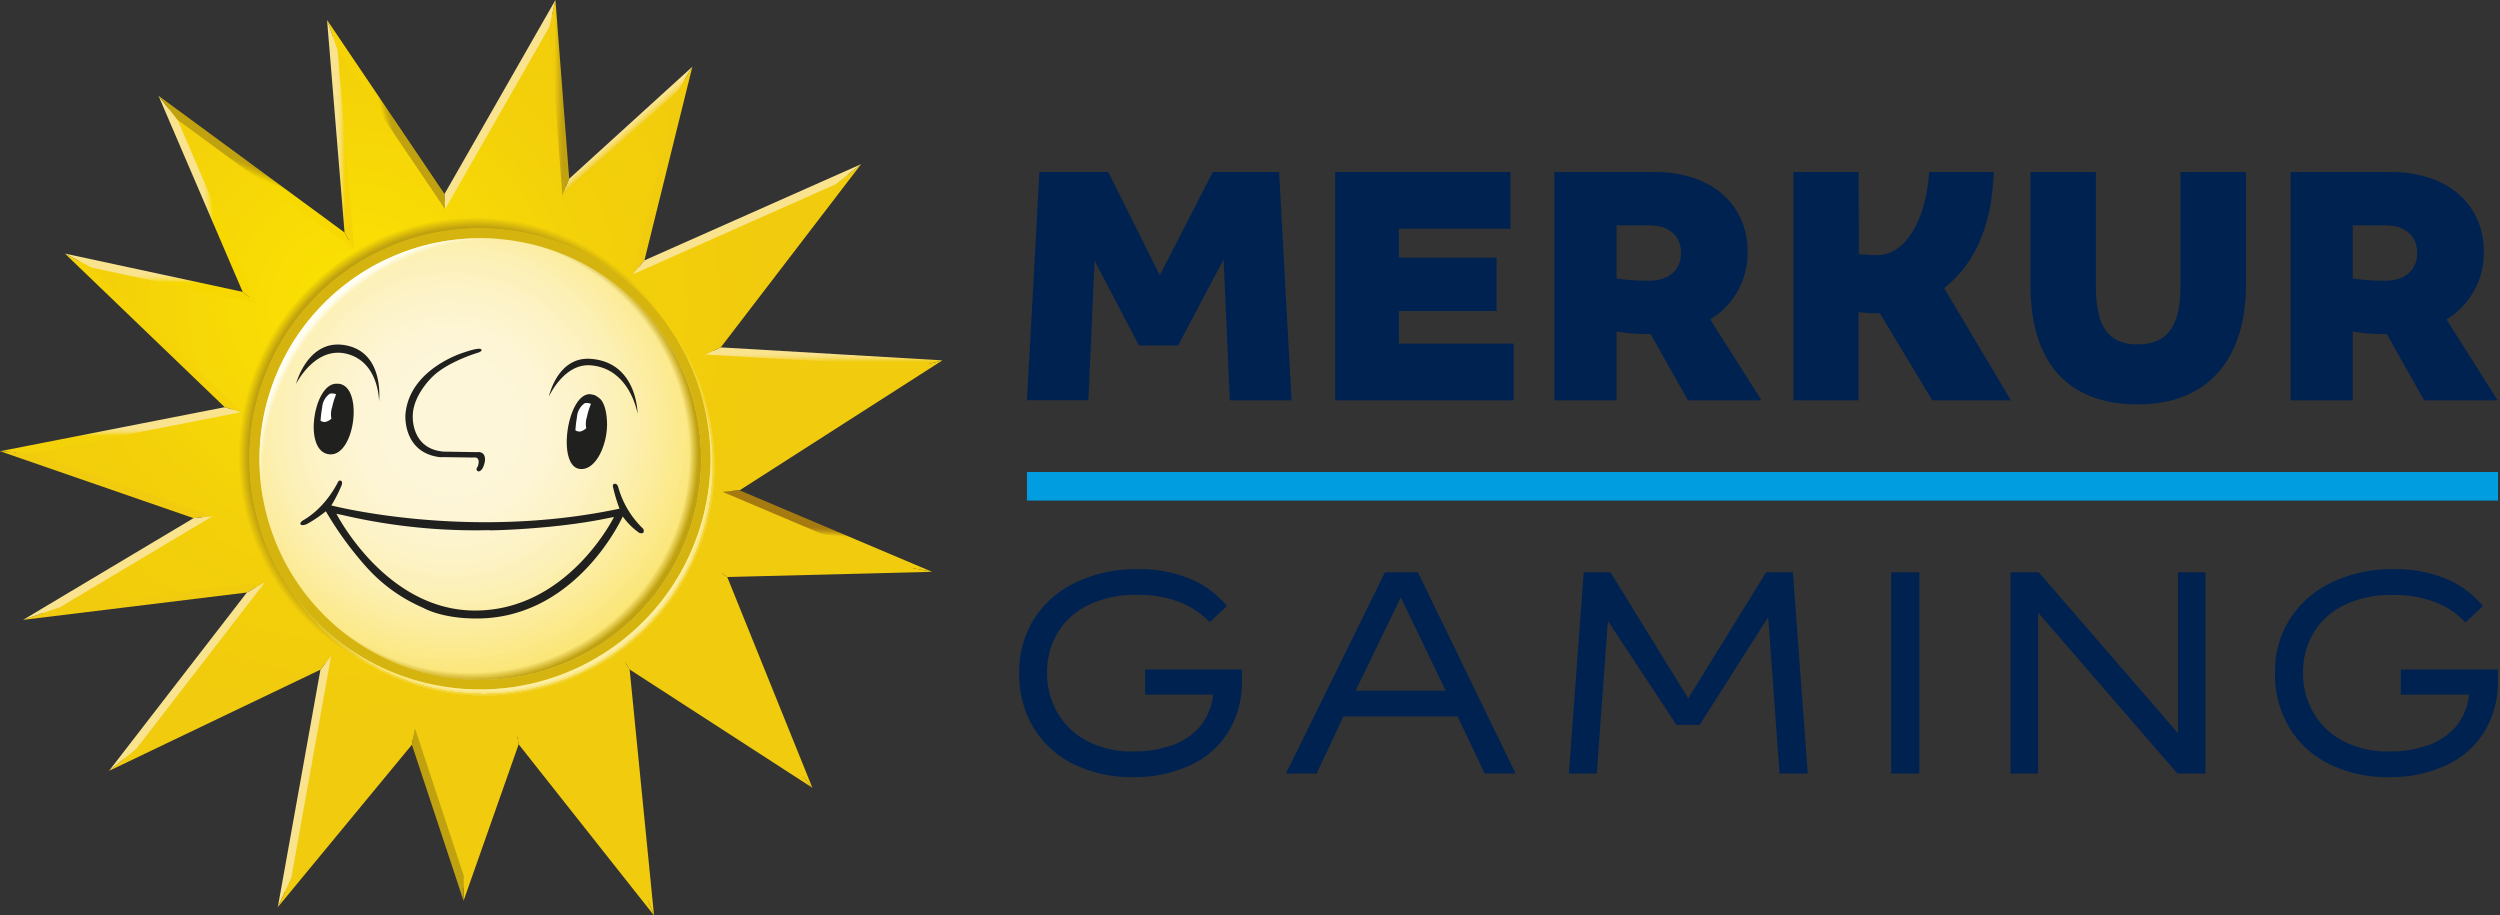 <svg xmlns="http://www.w3.org/2000/svg" xmlns:xlink="http://www.w3.org/1999/xlink" viewBox="0 0 620 227"><rect x="0" y="0" width="620" height="227" fill="#333333" stroke="none"/><title>ProGambler - Merkur Gaming</title><defs><linearGradient id="r" x1=".505" x2=".495" y1=".415" y2=".585"><stop offset=".07" stop-color="#f9e38e"/><stop offset=".2" stop-color="#f9e389"/><stop offset=".36" stop-color="#f9e179"/><stop offset=".54" stop-color="#f8df60"/><stop offset=".73" stop-color="#f7dc3c"/><stop offset=".93" stop-color="#f6d80f"/><stop offset=".99" stop-color="#f6d700"/></linearGradient><linearGradient id="b" x1=".713" x2=".253" y1=".498" y2=".502"><stop offset=".08" stop-color="#c0a10f"/><stop offset=".45" stop-color="#d1b00e"/><stop offset=".98" stop-color="#f1cb0d"/></linearGradient><linearGradient id="f" x1=".529" x2=".471" y1=".488" y2=".512"><stop offset=".08" stop-color="#c0a10f"/><stop offset=".42" stop-color="#d1b10c"/><stop offset=".98" stop-color="#f5d307"/></linearGradient><linearGradient id="c" x1=".477" x2=".523" y1=".474" y2=".526"><stop offset=".07" stop-color="#f9e38e"/><stop offset=".21" stop-color="#f9e289"/><stop offset=".38" stop-color="#f8df79"/><stop offset=".57" stop-color="#f6da60"/><stop offset=".78" stop-color="#f4d43c"/><stop offset=".99" stop-color="#f1cb0f"/><stop offset="1" stop-color="#f1cb0d"/></linearGradient><linearGradient id="t" x1=".458" x2=".542" y1=".509" y2=".491"><stop offset=".07" stop-color="#f9e38e"/><stop offset=".2" stop-color="#f9e389"/><stop offset=".36" stop-color="#f9e279"/><stop offset=".55" stop-color="#f8e060"/><stop offset=".74" stop-color="#f8dd3c"/><stop offset=".94" stop-color="#f7da0f"/><stop offset="1" stop-color="#f7d900"/></linearGradient><linearGradient id="u" x1=".514" x2=".486" y1=".475" y2=".525"><stop offset=".08" stop-color="#c0a10f"/><stop offset=".41" stop-color="#d1b20a"/><stop offset=".98" stop-color="#f7d900"/></linearGradient><linearGradient id="a" x1=".333" x2=".664" y1=".502" y2=".498"><stop offset=".07" stop-color="#f9e38e"/><stop offset=".2" stop-color="#f9e289"/><stop offset=".37" stop-color="#f8e179"/><stop offset=".56" stop-color="#f8de60"/><stop offset=".76" stop-color="#f7d93c"/><stop offset=".97" stop-color="#f5d40f"/><stop offset="1" stop-color="#f5d307"/></linearGradient><linearGradient xlink:href="#a" id="v" x1="123.1" x2="125.03" y1="25.38" y2="26.5"/><linearGradient xlink:href="#b" id="w" x1="207.08" x2="205.78" y1="106.67" y2="104.67"/><linearGradient xlink:href="#b" id="x" x1="165.31" x2="163.3" y1="42.55" y2="42.05"/><linearGradient id="d" x1=".501" x2=".499" y1=".276" y2=".749"><stop offset=".07" stop-color="#f9e38e"/><stop offset=".21" stop-color="#f9e289"/><stop offset=".38" stop-color="#f8df79"/><stop offset=".57" stop-color="#f6da60"/><stop offset=".77" stop-color="#f4d43c"/><stop offset=".98" stop-color="#f1cb0f"/><stop offset=".99" stop-color="#f1cb0d"/></linearGradient><linearGradient xlink:href="#b" id="y" x1="204.31" x2="204.27" y1="142.68" y2="140.35"/><linearGradient id="e" x1=".508" x2=".492" y1=".459" y2=".556"><stop offset="0" stop-color="#a47a11"/><stop offset=".19" stop-color="#aa8011"/><stop offset=".44" stop-color="#b99010"/><stop offset=".72" stop-color="#d3ab0f"/><stop offset=".98" stop-color="#f1cb0d"/></linearGradient><linearGradient xlink:href="#b" id="z" x1="195.2" x2="193.25" y1="65.09" y2="63.57"/><linearGradient xlink:href="#c" id="A" x1="184.81" x2="185.64" y1="53.44" y2="55.32"/><linearGradient xlink:href="#d" id="B" x1="74.43" x2="76.6" y1="193.59" y2="193.97"/><linearGradient xlink:href="#e" id="C" x1="190.38" x2="188.52" y1="167.89" y2="168.64"/><linearGradient xlink:href="#e" id="D" x1="86.86" x2="84.98" y1="203.57" y2="202.05"/><linearGradient xlink:href="#e" id="E" x1="122.52" x2="120.4" y1="202.32" y2="201.59"/><linearGradient xlink:href="#b" id="F" x1="107.89" x2="109.97" y1="202.35" y2="201.68"/><linearGradient xlink:href="#b" id="G" x1="144.17" x2="145.97" y1="204.48" y2="203.07"/><linearGradient xlink:href="#b" id="H" x1="177.05" x2="178.17" y1="179.6" y2="177.86"/><linearGradient xlink:href="#e" id="I" x1="159.14" x2="156.83" y1="194.44" y2="194.69"/><linearGradient xlink:href="#b" id="J" x1="35.85" x2="35.6" y1="150.05" y2="148.05"/><linearGradient xlink:href="#b" id="K" x1="26.02" x2="26.69" y1="120.94" y2="118.99"/><linearGradient id="L" x1=".497" x2=".503" y1=".441" y2=".619"><stop offset=".07" stop-color="#f9e38e"/><stop offset=".2" stop-color="#f9e289"/><stop offset=".37" stop-color="#f8e079"/><stop offset=".56" stop-color="#f7dd60"/><stop offset=".76" stop-color="#f6d93c"/><stop offset=".97" stop-color="#f4d30f"/><stop offset=".99" stop-color="#f4d209"/></linearGradient><linearGradient xlink:href="#e" id="M" x1="55.11" x2="54.07" y1="177.96" y2="175.84"/><linearGradient xlink:href="#d" id="N" x1="28.66" x2="29.77" y1="139.95" y2="141.8"/><linearGradient xlink:href="#d" id="O" x1="45.49" x2="47.26" y1="167.08" y2="168.47"/><linearGradient xlink:href="#f" id="P" x1="37.25" x2="38.74" y1="83.31" y2="81.77"/><radialGradient id="g" cx="61.76" cy="-180.65" r="119.1" gradientTransform="matrix(.87 0 0 .87 33.67 233.29)" gradientUnits="userSpaceOnUse"><stop offset="0" stop-color="#fdf1ab"/><stop offset="0" stop-color="#fce400"/><stop offset=".12" stop-color="#fadf03"/><stop offset=".6" stop-color="#f3d00a"/><stop offset="1" stop-color="#f1cb0d"/><stop offset="1" stop-color="#f1cb0d"/></radialGradient><radialGradient id="k" cx="111.95" cy="105.29" r="62.41" gradientUnits="userSpaceOnUse"><stop offset=".21" stop-color="#fdf6d9"/><stop offset=".37" stop-color="#fdf5d5"/><stop offset=".53" stop-color="#fdf3c8"/><stop offset=".7" stop-color="#fcf0b3"/><stop offset=".86" stop-color="#fceb95"/><stop offset="1" stop-color="#fbe678"/></radialGradient><radialGradient id="l" cx="95.54" cy="-138.68" r="64.82" gradientTransform="matrix(.87 0 0 .87 33.67 233.29)" gradientUnits="userSpaceOnUse"><stop offset="0" stop-color="#c0a10f" stop-opacity="0"/><stop offset=".96" stop-color="#c0a10f" stop-opacity="0"/><stop offset="1" stop-color="#c0a10f"/></radialGradient><radialGradient id="n" cx="99.49" cy="-134.65" r="65.32" gradientTransform="matrix(-.649 -.579 .613 -.686 268.13 80.83)" gradientUnits="userSpaceOnUse"><stop offset="0" stop-color="#fff" stop-opacity="0"/><stop offset=".96" stop-color="#fcec91" stop-opacity="0"/><stop offset=".96" stop-color="#fcefa0" stop-opacity=".15"/><stop offset=".96" stop-color="#fdf2b4" stop-opacity=".35"/><stop offset=".97" stop-color="#fef5c6" stop-opacity=".52"/><stop offset=".97" stop-color="#fef8d5" stop-opacity=".67"/><stop offset=".98" stop-color="#fefae1" stop-opacity=".79"/><stop offset=".98" stop-color="#fffcea" stop-opacity=".88"/><stop offset=".99" stop-color="#fffdf1" stop-opacity=".95"/><stop offset=".99" stop-color="#fffef5" stop-opacity=".99"/><stop offset="1" stop-color="#fffef6"/></radialGradient><radialGradient id="o" cx="95.63" cy="-138.57" r="67.98" gradientTransform="matrix(.67 .56 -.57 .69 -26.5 153.97)" gradientUnits="userSpaceOnUse"><stop offset=".81" stop-color="#c0a10f"/><stop offset=".92" stop-color="#c0a10f"/><stop offset=".96" stop-color="#c0a10f" stop-opacity="0"/></radialGradient><radialGradient id="p" cx="99.34" cy="-134.9" r="66.38" gradientTransform="matrix(.87 0 0 .87 33.67 232.76)" gradientUnits="userSpaceOnUse"><stop offset=".58" stop-color="#fcec91" stop-opacity="0"/><stop offset=".96" stop-color="#fceea6"/><stop offset=".97" stop-color="#fceea6" stop-opacity=".98"/><stop offset=".97" stop-color="#fceea5" stop-opacity=".93"/><stop offset=".97" stop-color="#fceea3" stop-opacity=".85"/><stop offset=".98" stop-color="#fceda0" stop-opacity=".74"/><stop offset=".98" stop-color="#fced9d" stop-opacity=".59"/><stop offset=".98" stop-color="#fced9a" stop-opacity=".41"/><stop offset=".99" stop-color="#fcec95" stop-opacity=".19"/><stop offset=".99" stop-color="#fcec91" stop-opacity="0"/></radialGradient></defs><path fill="#002251" d="M257.78 42.65h17.06l12.79 25.59 13.16-25.59h16.43l3.08 56.63H305l-1.55-34.94-11.28 21.33h-9.71l-11-21-1.54 34.58h-15.23zM331.13 42.65h43.46v14.07h-27.67v7.17h24.22v13.25h-24.22v8.07h28.49v14.07h-44.28zM385.48 42.65h24.78c14.61 0 23.14 8.44 23.14 19.69a19.18 19.18 0 0 1-9.26 16.88l12.71 20.06h-18.24l-9.26-16.43c-1.09 0-2.36 0-3.63-.09a41 41 0 0 1-4.81-.54v17.06h-15.43zm31.4 20.06c0-4.18-2.9-6.81-7.8-6.81h-8.17v13.16a48 48 0 0 0 8.17.54c4.99 0 7.8-2.81 7.8-6.89M503.55 70.6V42.65h16.24v28.5c0 10.07 3.27 14.25 10.35 14.25s10.61-4.18 10.61-14.25v-28.5H557V70.6c0 18.15-9.17 29.68-26.77 29.68-18.15 0-26.68-11.16-26.68-29.68M568.06 42.65h24.78c14.61 0 23.14 8.44 23.14 19.69a19.18 19.18 0 0 1-9.26 16.88l12.71 20.06h-18.24l-9.26-16.43c-1.09 0-2.36 0-3.63-.09a41 41 0 0 1-4.81-.54v17.06h-15.43zm31.4 20.06c0-4.18-2.9-6.81-7.8-6.81h-8.17v13.16a48 48 0 0 0 8.17.54c4.99 0 7.8-2.81 7.8-6.89M444.78 42.65h16.15L461 63a40 40 0 0 0 4.54.27c6.91 0 12-8.33 12.9-20.61h16C494 55.72 490 65.2 482.15 71.46l16.56 27.82H479.2l-13-21.6a35 35 0 0 1-5.29-.27v21.87h-16.13z"/><path fill="#009de0" d="M254.69 117.05h364.82v7.09H254.69z"/><circle cx="119" cy="113.84" r="59.05" fill="#d5b40f"/><path fill="url(#g)" d="m181.29 121.78 49.3-31.59L176.81 87l33.57-43.82-52 23.09L170 19.5l-29.63 27L137 3.32 110.31 50 82.42 8.69l4.21 51.08-45-33 20.19 47-42.49-9.17 38.48 37-54 10.58 46.52 16.09-40 23.9 53.18-6.51-33.11 42.8 50.4-24.13-10.24 57.06 32-38.73L115 220.31l13.29-37.77 32.59 41.2-5.88-59.68 44.41 28.75-20.47-50.68 47.62-1.21zM119 56.64a57.27 57.27 0 0 1 57.2 57.21v.15A57.17 57.17 0 1 1 119 56.64"/><path fill="url(#k)" d="M119.13 59.08a54.77 54.77 0 1 1-54.78 54.77 54.83 54.83 0 0 1 54.78-54.77"/><path fill="url(#l)" d="M119.13 59.08a54.77 54.77 0 1 1-54.78 54.77 54.83 54.83 0 0 1 54.78-54.77"/><path fill="url(#n)" d="M119.13 59.08a54.77 54.77 0 1 1-54.78 54.77 54.83 54.83 0 0 1 54.78-54.77"/><path fill="url(#o)" d="m181.29 121.78 49.3-31.59L176.81 87l33.57-43.82-52 23.09L170 19.5l-29.63 27L137 3.32 110.31 50 82.42 8.69l4.21 51.08-45-33 20.19 47-42.49-9.17 38.48 37-54 10.58 46.52 16.09-40 23.9 53.18-6.51-33.11 42.8 50.4-24.13-10.24 57.06 32-38.73L115 220.31l13.29-37.77 32.59 41.2-5.88-59.68 44.41 28.75-20.47-50.68 47.62-1.21zM119 56.64a57.27 57.27 0 0 1 57.2 57.21v.15A57.17 57.17 0 1 1 119 56.64"/><path fill="#20201e" d="M159.54 131.17a22.84 22.84 0 0 1-6.24-10.43c-.28-.91-.88-.76-.88-.76-.65.13-.38.85-.38.85a39 39 0 0 0 1.6 5.32c-37.64 8-71.47-.8-71.47-.8a35 35 0 0 0 2.6-5.13c.22-.82-.2-1-.2-1-.63-.22-.82.47-.82.47-3.55 6.81-8.53 9.31-8.53 9.31s-1 .56-.65 1.06c0 0 .25.41 1.46-.05a33 33 0 0 0 4.78-3.21 84.7 84.7 0 0 0 9.94 13.69 40.1 40.1 0 0 0 14.11 10.21c4.82 2.55 11.4 2.64 11.4 2.64 26.27 1.36 38.18-25.26 38.18-25.26a17.2 17.2 0 0 0 4.12 4.09c1.59.43.98-1 .98-1m-42.11 20.24c-21.92-.25-34-24-34-24l1.71.36a145 145 0 0 0 36.93 3.69c-4.77.18 13.62.15 28.26-2.87l1.94-.38s-11.56 23.48-34.84 23.2M109.35 113.36c.42 0 8 .11 8 .11 2.13-.33 1.13 2.24 1.13 2.24-.74.92.14 1.2.14 1.2 1.24 0 1.63-2.49 1.63-2.49.32-2.71-1.93-2.29-1.93-2.29L110 112c-8.12-.68-7.63-8.82-7.63-8.82 0-5.32 5.09-9.95 5.09-9.95 4-3.73 11.27-5.82 11.27-5.82 1-.45.65-.69.65-.69-.22-.76-4.18.64-4.18.64s-13.77 4-14.66 15.52c0 0-.71 9.55 8.83 10.53M73.41 95.23s4.71-9.53 12.67-7.46S94 99.54 94 99.54s1.39-11.46-7.52-13.74c-9.99-2.55-13.07 9.43-13.07 9.43M146.58 89c11.54.91 11.54 13.61 11.54 13.61s-1.81-11.16-11.54-12c-6.73-.61-10.46 7.77-10.46 7.77s2.1-10.07 10.46-9.38M83.32 95.17"/><path fill="#20201e" d="M83.36 95.16c-5.63.06-8.28 16.91-1.67 17.52s8.65-18.06 1.67-17.52"/><path fill="#fff" d="M81.8 97.63a4.55 4.55 0 0 0-1.91 3.45 30 30 0 0 0-.39 3.26 1.7 1.7 0 0 0 1.27.29 3.4 3.4 0 0 0 1.42-.81 5.5 5.5 0 0 1 .17-2.8 17.8 17.8 0 0 1 1-3.22 2.2 2.2 0 0 0-.72-.21 2.9 2.9 0 0 0-.84.04"/><path fill="#20201e" d="M150.52 104.34c-.12-2.27-.66-4.68-1.92-5.62a6.6 6.6 0 0 0-1.08-.71 10 10 0 0 0-1.09-.25c-5.76-.36-8.44 17.88-2.63 18.54 4.2.48 7.08-6.7 6.72-11.96"/><path fill="#fff" d="M145 100a4.55 4.55 0 0 0-1.91 3.45 31 31 0 0 0-.39 3.25 1.66 1.66 0 0 0 1.27.3 3.4 3.4 0 0 0 1.42-.81 5.5 5.5 0 0 1 .17-2.8 17.8 17.8 0 0 1 1-3.22 2.2 2.2 0 0 0-.72-.21 2.9 2.9 0 0 0-.84.04"/><path fill="url(#p)" d="m181.29 121.78 49.3-31.59L176.81 87l33.57-43.82-52 23.09L170 19.5l-29.63 27L137 3.32 110.31 50 82.42 8.69l4.21 51.08-45-33 20.19 47-42.49-9.17 38.48 37-54 10.58 46.52 16.09-40 23.9 53.18-6.51-33.11 42.8 50.4-24.13-10.24 57.06 32-38.73L115 220.31l13.29-37.77 32.59 41.2-5.88-59.68 44.41 28.75-20.47-50.68 47.62-1.21zM119 56.64a57.27 57.27 0 0 1 57.2 57.21v.15A57.17 57.17 0 1 1 119 56.64"/><path fill="url(#r)" d="m22.56 66.32 40.98 8.83-3.36-2.77-44.08-9.49z"/><path fill="url(#b)" d="m136.25 6.64 3.23 41.92 1.68-4.23L137.75 0z"/><path fill="url(#f)" d="m110.38 51.88-.14-3.78L81.11 4.96l2.62 7.46z"/><path fill="url(#c)" d="m139.48 48.56 28.71-26.11 3.52-5.91-30.55 27.79z"/><path fill="url(#t)" d="m44.04 29.72-4.73-5.97 20.87 48.63 3.36 2.77z"/><path fill="url(#u)" d="m87.81 61.87-2.36-4.21-46.14-33.91 4.73 5.97z"/><path fill="url(#a)" d="m87.81 61.87-4.08-49.45-2.62-7.46 4.34 52.7z"/><path fill="url(#v)" d="m136.25 6.64 1.5-6.64-27.51 48.1.14 3.78z"/><path fill="url(#w)" d="m179.15 121.96 4.27-.36 50.3-32.23-6.26 1.64z"/><path fill="url(#x)" d="m168.19 22.45-11.29 45.6 2.92-3.48 11.89-48.03z"/><path fill="url(#d)" d="m227.46 91.01 6.26-1.64-54.97-3.22-3.88 1.77z"/><path fill="url(#y)" d="m231.16 141.81-9.3-1.77-44.44 1.13 2.94 1.93z"/><path fill="url(#e)" d="m183.42 121.6-4.27.36 42.71 18.08 9.3 1.77z"/><path fill="url(#z)" d="m174.87 87.92 3.88-1.77 34.81-45.44-6.36 5.01z"/><path fill="url(#A)" d="m207.2 45.72 6.36-5.01-53.74 23.86-2.92 3.48z"/><path fill="url(#B)" d="m82.13 162.59-2.66 3.49-10.57 58.89 3.32-7.16z"/><path fill="url(#C)" d="m177.42 141.17 19.83 49.08 4.22 5.12-21.11-52.27z"/><path fill="url(#D)" d="m102.91 180.62-30.69 37.19-3.32 7.16 33.25-40.28z"/><path fill="url(#E)" d="m115.02 217.22-.06 6.18 13.67-38.81-.69-4.09z"/><path fill="url(#F)" d="m102.91 180.62-.76 4.07 12.81 38.71.06-6.18z"/><path fill="url(#G)" d="m127.94 180.5.69 4.09 33.57 42.45v-.01l-2.66-6.59z"/><path fill="url(#H)" d="m153.75 162.1 2.4 3.93 45.32 29.34-4.22-5.12z"/><path fill="url(#I)" d="m159.54 220.44 2.66 6.59-6.05-61-2.4-3.93z"/><path fill="url(#J)" d="m65.73 144.37-50.85 6.22-9.16 3.14 55.5-6.79z"/><path fill="url(#K)" d="M52.71 128.02 7.67 112.44 0 111.9l47.99 16.6z"/><path fill="url(#L)" d="m59.89 102.2-4.16-1.22L0 111.9l7.67.54z"/><path fill="url(#M)" d="m33.76 185.74-6.73 5.44 52.44-25.1 2.66-3.49z"/><path fill="url(#N)" d="m52.71 128.02-4.72.48-42.27 25.23 9.16-3.14z"/><path fill="url(#O)" d="m33.76 185.74 31.97-41.37-4.51 2.57-34.19 44.24z"/><path fill="url(#P)" d="M59.89 102.2 22.56 66.32l-6.46-3.43 39.63 38.09z"/><path fill="#002251" d="M281.08 192.72a32.5 32.5 0 0 1-14.88-3.24 23.9 23.9 0 0 1-9.92-9.08 25.8 25.8 0 0 1-3.52-13.6 24.24 24.24 0 0 1 3.76-13.44 24.87 24.87 0 0 1 10.44-9 34.5 34.5 0 0 1 15.08-3.2 33 33 0 0 1 13.08 2.36 24.25 24.25 0 0 1 9.16 6.76l-4.28 4.04a20.2 20.2 0 0 0-7.44-5 28.3 28.3 0 0 0-10.56-1.8 26.76 26.76 0 0 0-12 2.48 17.9 17.9 0 0 0-7.68 6.88 18.9 18.9 0 0 0-2.64 9.92 19.54 19.54 0 0 0 2.6 10 18.4 18.4 0 0 0 7.4 7 23.8 23.8 0 0 0 11.36 2.56 28.5 28.5 0 0 0 9.56-1.52 15.86 15.86 0 0 0 7-4.68 14.6 14.6 0 0 0 3.24-7.88H284v-6.24h24v2.64a23.9 23.9 0 0 1-3.28 12.68 21.8 21.8 0 0 1-9.4 8.36 32.5 32.5 0 0 1-14.24 3M318.92 191.84l24.56-49.92h8.16l24.24 49.92h-7.68l-6.72-14.16h-28.32l-6.64 14.16zm17.28-20.56h22.32l-11.12-23.12zM389.08 191.84l3.68-49.92h6.64l19.28 31.28L438 141.92h6.64l3.68 49.92h-7l-2.8-38.8-17 26.72h-5.76l-17-25.76-2.76 37.84zM469 191.84v-49.92h7v49.92zM498.6 191.84v-49.92h7l34.56 39.92v-39.92h6.8v49.92H540l-34.56-39.92v39.92zM592.52 192.72a32.5 32.5 0 0 1-14.88-3.24 23.85 23.85 0 0 1-9.92-9.08 25.8 25.8 0 0 1-3.52-13.6 24.24 24.24 0 0 1 3.8-13.44 24.8 24.8 0 0 1 10.44-9 34.5 34.5 0 0 1 15.08-3.2 33 33 0 0 1 13.08 2.36 24.3 24.3 0 0 1 9.16 6.76l-4.32 4.08a20.4 20.4 0 0 0-7.44-5 28.3 28.3 0 0 0-10.56-1.8 26.76 26.76 0 0 0-11.96 2.44 17.9 17.9 0 0 0-7.68 6.88 18.9 18.9 0 0 0-2.64 9.92 19.44 19.44 0 0 0 2.6 10 18.4 18.4 0 0 0 7.4 7 23.75 23.75 0 0 0 11.36 2.56 28.5 28.5 0 0 0 9.56-1.52 15.86 15.86 0 0 0 7-4.68 14.6 14.6 0 0 0 3.24-7.88H595.4v-6.24h24.08v2.64a24 24 0 0 1-3.28 12.68 21.8 21.8 0 0 1-9.4 8.36 32.5 32.5 0 0 1-14.28 3"/></svg>